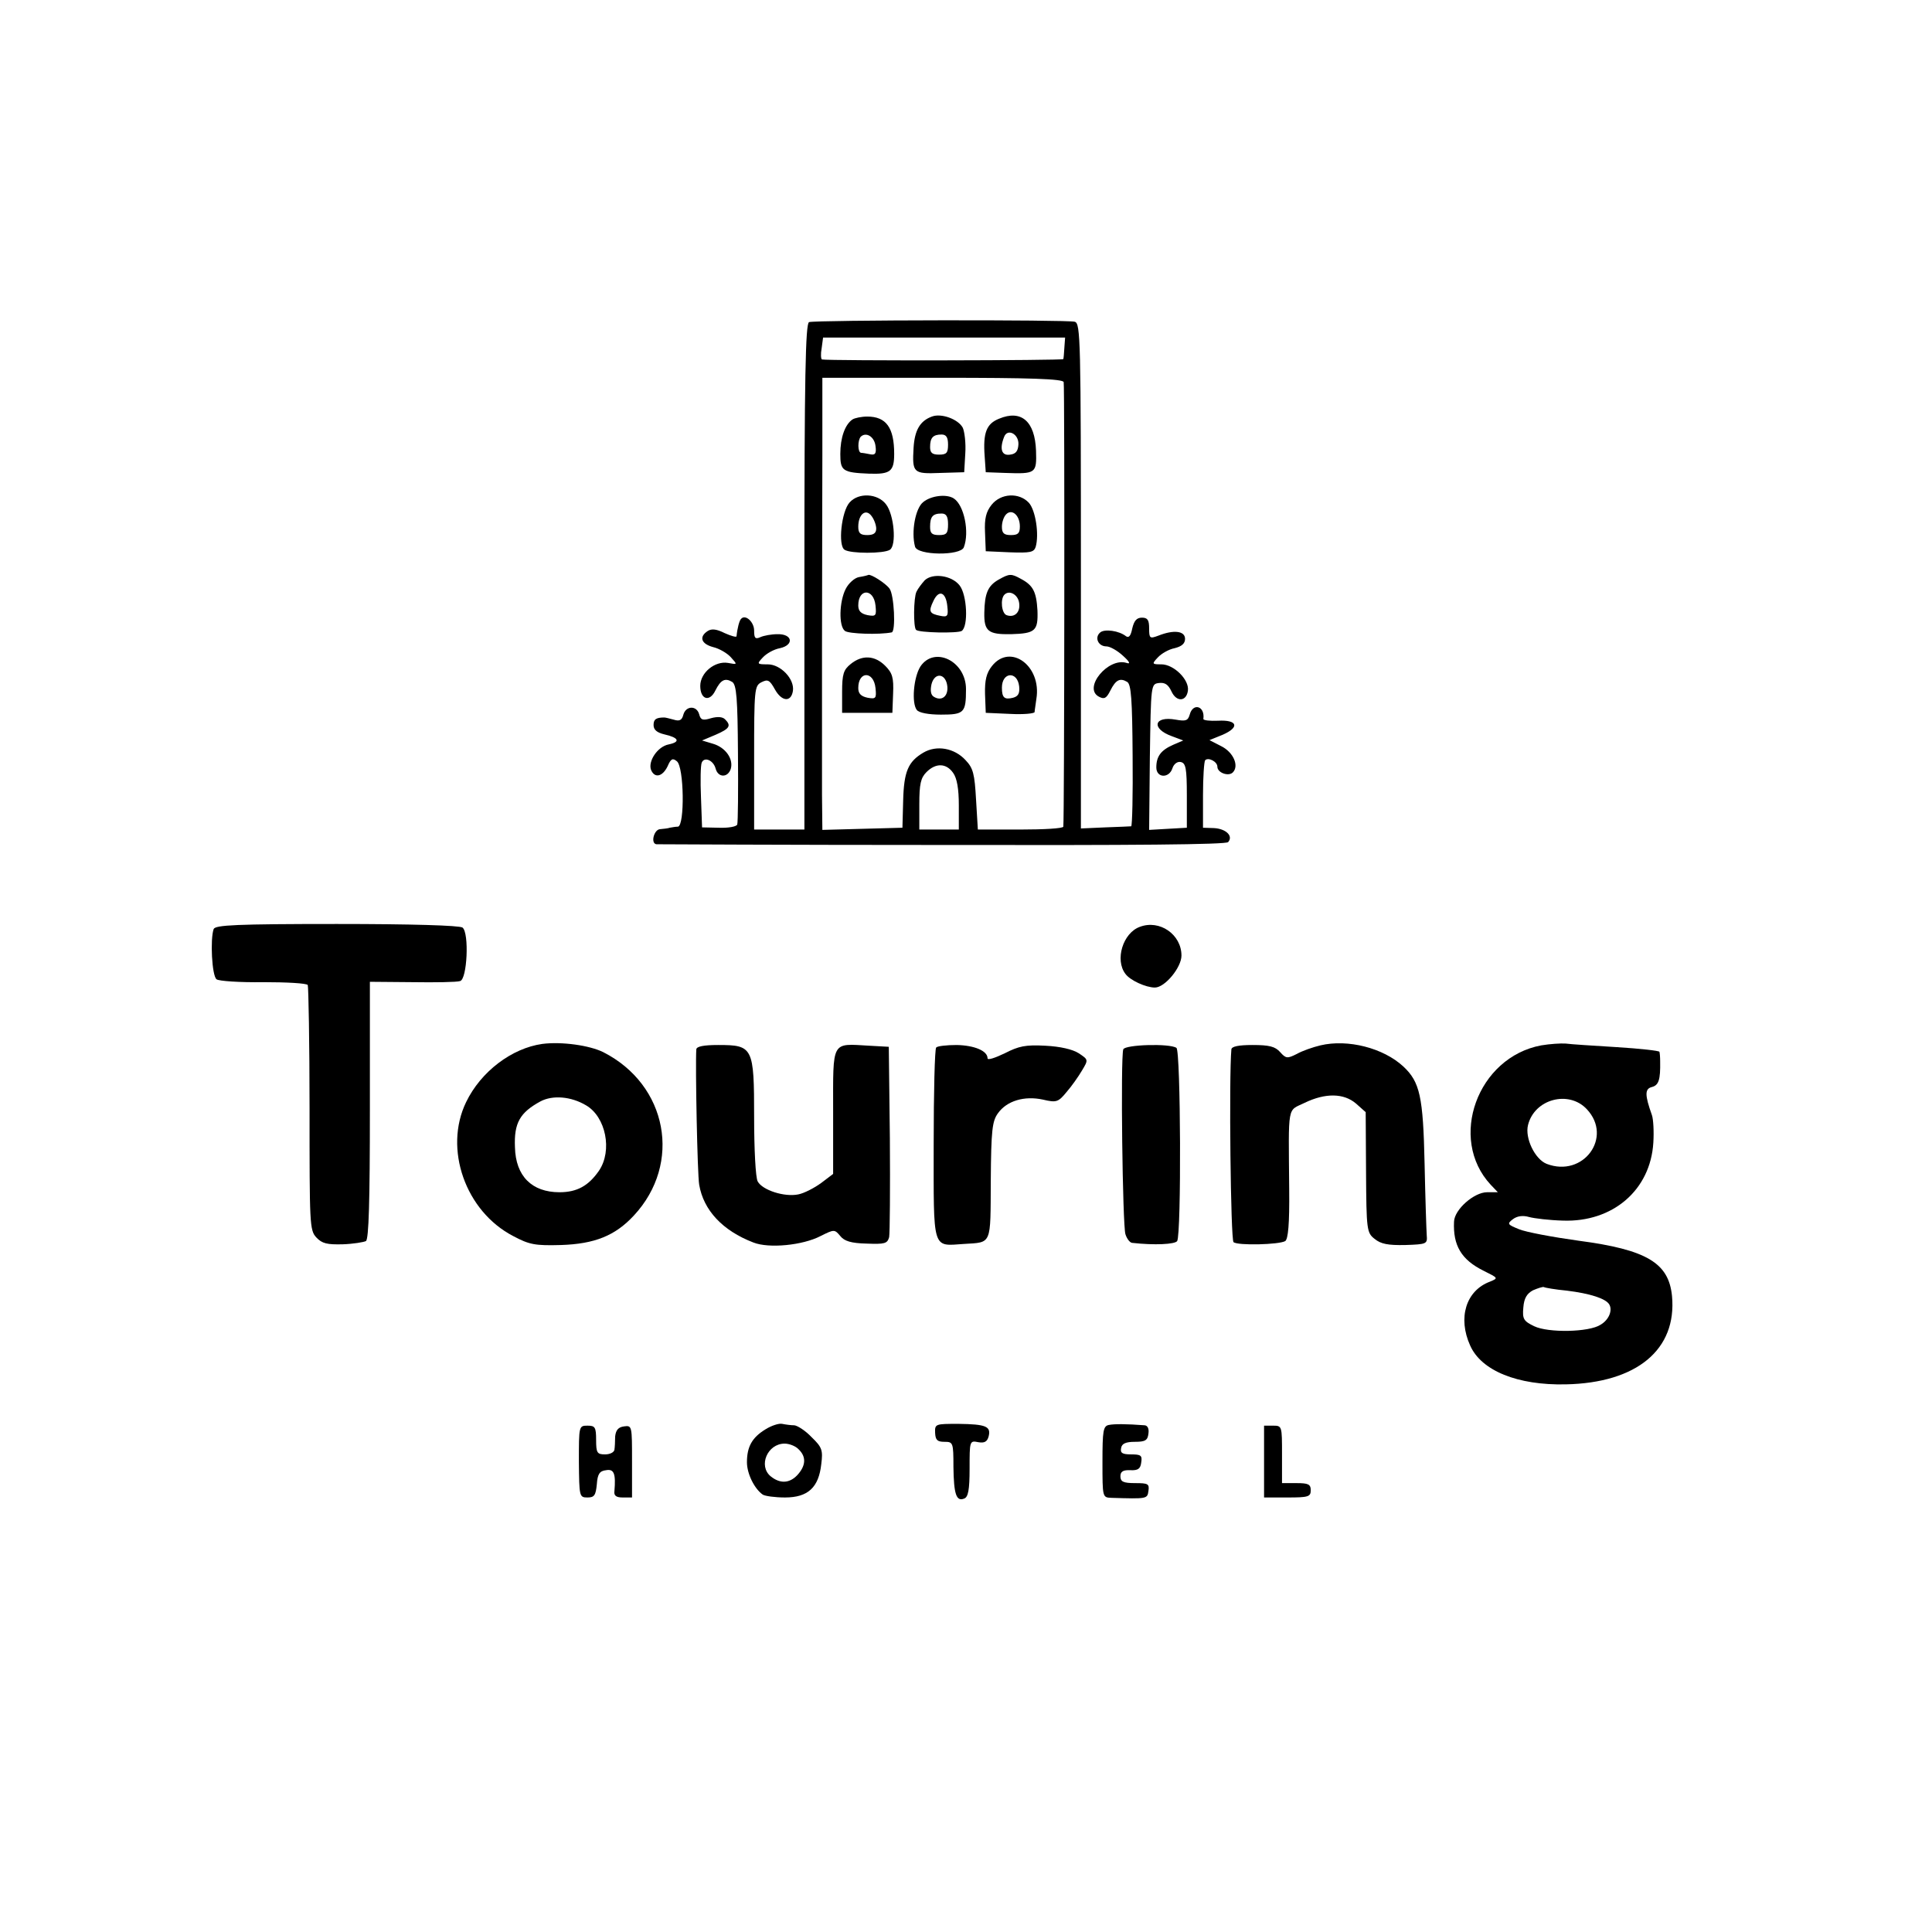<?xml version="1.0" standalone="no"?>
<!DOCTYPE svg PUBLIC "-//W3C//DTD SVG 20010904//EN"
 "http://www.w3.org/TR/2001/REC-SVG-20010904/DTD/svg10.dtd">
<svg version="1.0" xmlns="http://www.w3.org/2000/svg"
 width="538pt" height="538pt" viewBox="0 0 538 538"
 preserveAspectRatio="xMidYMid meet">
<g transform="translate(0,538) scale(0.1,-0.1)"
fill="#000000" stroke="none">
<path d="M2253 4483 c-10 -4 -13 -154 -13 -709 l0 -704 -70 0 -70 0 0 200 c0
190 1 200 20 210 18 9 23 7 38 -20 19 -34 45 -36 50 -4 5 33 -34 74 -70 74
-30 0 -31 1 -14 19 10 11 31 23 48 26 40 9 35 40 -7 39 -17 0 -38 -4 -47 -8
-15 -7 -18 -3 -18 18 0 24 -24 46 -36 33 -5 -4 -11 -27 -13 -49 -1 -3 -15 1
-33 9 -22 11 -36 13 -47 6 -25 -16 -19 -36 15 -45 17 -4 39 -17 49 -28 19 -21
19 -21 -8 -16 -36 6 -77 -27 -77 -64 0 -38 26 -46 42 -13 15 30 27 36 47 24
12 -8 15 -46 16 -198 1 -103 0 -193 -2 -199 -2 -6 -25 -10 -51 -9 l-47 1 -3
84 c-2 46 -1 89 2 96 7 18 33 7 39 -17 7 -25 34 -25 42 0 8 28 -15 60 -50 70
l-30 9 38 16 c39 17 44 25 26 43 -7 7 -21 8 -39 3 -23 -7 -29 -5 -33 11 -7 25
-37 24 -44 -1 -4 -16 -11 -19 -27 -14 -11 3 -23 6 -26 6 -23 0 -30 -5 -30 -21
0 -13 9 -21 30 -26 40 -9 46 -21 12 -28 -31 -6 -58 -47 -49 -71 10 -24 32 -19
46 10 9 21 14 24 26 14 20 -16 22 -179 3 -182 -7 0 -17 -2 -23 -3 -5 -2 -18
-3 -27 -4 -17 -1 -27 -40 -10 -42 4 0 362 -2 795 -2 533 -1 791 1 797 8 15 17
-6 37 -39 39 l-31 1 0 91 c0 50 3 93 6 97 9 9 34 -4 34 -18 0 -17 31 -28 43
-16 18 18 2 56 -32 73 l-33 17 37 15 c48 21 41 42 -13 39 -23 -1 -41 1 -41 5
5 36 -29 46 -38 12 -5 -17 -11 -19 -39 -14 -61 11 -69 -25 -11 -46 l32 -12
-28 -12 c-34 -15 -47 -32 -47 -63 0 -30 36 -31 45 -2 4 12 14 19 23 17 14 -3
17 -17 17 -93 l0 -90 -53 -3 -52 -3 2 203 c3 202 3 203 25 206 17 2 26 -4 35
-23 14 -31 42 -29 46 2 4 30 -39 73 -74 73 -26 0 -27 1 -10 19 10 11 31 23 47
26 20 5 29 13 29 26 0 22 -31 26 -74 9 -24 -9 -26 -8 -26 20 0 23 -4 30 -20
30 -15 0 -22 -9 -27 -30 -4 -20 -9 -27 -17 -22 -20 16 -60 21 -72 11 -17 -14
-6 -39 17 -39 10 0 31 -12 46 -26 19 -17 22 -24 10 -20 -51 16 -122 -70 -77
-94 15 -8 21 -5 32 17 15 30 27 36 47 24 11 -7 14 -49 15 -205 1 -108 -1 -196
-4 -197 -3 0 -35 -2 -72 -3 l-68 -3 0 703 c0 661 -1 703 -17 708 -21 6 -722 5
-740 -1z m711 -70 c-1 -16 -2 -30 -3 -33 -1 -4 -651 -5 -672 -1 -3 1 -4 15 -1
31 l4 30 337 0 337 0 -2 -27z m-2 -97 c3 -9 2 -1215 -1 -1238 -1 -5 -54 -8
-120 -8 l-118 0 -5 83 c-4 72 -8 88 -29 110 -31 34 -81 43 -118 21 -42 -25
-54 -52 -56 -134 l-2 -75 -112 -3 -111 -3 -1 98 c0 54 0 240 0 413 0 173 1
413 1 532 l0 216 334 0 c242 0 336 -3 338 -12z m-308 -1088 c11 -15 16 -45 16
-90 l0 -68 -55 0 -55 0 0 70 c0 57 4 74 20 90 26 26 55 25 74 -2z"/>
<path d="M2595 4220 c-33 -12 -48 -38 -51 -87 -4 -70 -1 -73 74 -70 l67 2 3
52 c2 29 -2 61 -7 72 -13 24 -60 41 -86 31z m45 -78 c0 -23 -4 -28 -25 -28
-19 0 -25 5 -25 21 0 26 8 35 32 35 13 0 18 -8 18 -28z"/>
<path d="M2782 4214 c-35 -14 -45 -39 -40 -105 l3 -44 55 -2 c85 -3 87 -1 85
62 -3 82 -41 115 -103 89z m54 -71 c-1 -19 -7 -27 -23 -29 -24 -4 -30 16 -17
49 9 25 41 9 40 -20z"/>
<path d="M2374 4212 c-21 -14 -34 -51 -34 -96 0 -47 6 -52 80 -55 59 -2 70 6
70 55 0 73 -22 104 -75 104 -16 0 -35 -4 -41 -8z m64 -74 c3 -21 -1 -26 -15
-23 -10 2 -21 4 -25 4 -10 1 -10 35 -1 45 15 14 38 0 41 -26z"/>
<path d="M2366 3981 c-23 -25 -33 -121 -14 -132 17 -11 109 -11 126 0 19 12
12 98 -11 127 -23 30 -76 33 -101 5z m74 -73 c0 -13 -8 -18 -25 -18 -19 0 -25
5 -25 23 0 35 21 52 37 30 7 -9 13 -25 13 -35z"/>
<path d="M2571 3982 c-22 -17 -34 -83 -23 -124 6 -25 127 -26 136 -2 16 42 1
117 -28 136 -20 13 -63 8 -85 -10z m69 -62 c0 -25 -4 -30 -25 -30 -20 0 -25 5
-25 23 0 28 7 37 32 37 13 0 18 -8 18 -30z"/>
<path d="M2761 3974 c-15 -19 -20 -38 -18 -77 l2 -52 67 -3 c57 -2 67 0 72 15
10 34 0 102 -19 123 -27 29 -78 27 -104 -6z m79 -60 c0 -19 -5 -24 -25 -24
-19 0 -25 5 -25 23 0 13 5 28 12 35 16 16 38 -3 38 -34z"/>
<path d="M2392 3773 c-12 -2 -29 -17 -37 -33 -18 -35 -20 -104 -2 -117 10 -8
95 -11 130 -4 12 2 7 105 -6 122 -11 15 -52 41 -59 38 -2 -1 -13 -4 -26 -6z
m46 -79 c3 -29 1 -31 -22 -27 -19 4 -26 12 -26 27 0 48 43 48 48 0z"/>
<path d="M2575 3764 c-8 -9 -19 -23 -23 -32 -8 -16 -9 -99 -1 -106 8 -8 115
-10 127 -3 19 13 15 101 -6 127 -22 28 -75 35 -97 14z m63 -72 c3 -27 1 -31
-19 -27 -31 6 -34 12 -20 41 15 33 35 26 39 -14z"/>
<path d="M2781 3766 c-30 -17 -39 -38 -40 -92 -1 -52 11 -61 74 -60 68 2 76 9
74 66 -3 52 -12 70 -46 88 -27 15 -32 15 -62 -2z m57 -65 c4 -26 -13 -42 -35
-34 -14 5 -18 45 -6 57 14 14 38 0 41 -23z"/>
<path d="M2369 3531 c-20 -16 -24 -28 -24 -78 l0 -58 70 0 70 0 2 53 c2 45 -2
58 -22 78 -29 29 -64 31 -96 5z m69 -67 c3 -29 1 -31 -22 -27 -19 4 -26 12
-26 27 0 48 43 48 48 0z"/>
<path d="M2563 3524 c-19 -30 -25 -102 -10 -121 6 -8 33 -13 67 -13 65 0 70 5
70 71 0 78 -88 121 -127 63z m75 -55 c3 -28 -16 -43 -38 -29 -8 5 -10 17 -6
35 9 34 40 30 44 -6z"/>
<path d="M2762 3525 c-15 -19 -20 -39 -19 -78 l2 -52 68 -3 c37 -2 67 1 68 5
0 4 3 21 5 37 15 92 -73 156 -124 91z m76 -56 c2 -19 -2 -28 -17 -32 -24 -6
-31 0 -31 28 0 44 43 47 48 4z"/>
<path d="M595 2793 c-10 -28 -5 -130 8 -140 6 -5 65 -9 130 -8 65 0 121 -3
124 -8 2 -4 5 -160 5 -345 0 -320 0 -338 19 -358 16 -17 30 -20 73 -19 30 1
59 6 65 9 8 5 11 113 11 365 l0 357 118 -1 c64 -1 124 0 133 3 20 4 26 134 7
149 -8 6 -143 10 -350 10 -281 0 -338 -3 -343 -14z"/>
<path d="M3174 2799 c-47 -17 -70 -92 -40 -131 13 -18 57 -38 82 -38 28 0 74
56 74 89 0 59 -61 101 -116 80z"/>
<path d="M1510 2473 c-85 -12 -171 -77 -212 -162 -63 -130 -2 -304 131 -373
45 -24 61 -27 133 -25 94 3 151 26 203 82 135 145 94 364 -85 455 -38 19 -116
30 -170 23z m122 -171 c55 -32 74 -126 36 -182 -29 -42 -61 -60 -110 -60 -77
0 -122 45 -124 125 -3 68 14 97 71 128 34 18 85 14 127 -11z"/>
<path d="M3677 2469 c-21 -5 -50 -15 -66 -24 -26 -13 -30 -13 -46 5 -14 16
-31 20 -77 20 -39 0 -58 -4 -59 -12 -7 -78 -2 -531 6 -537 12 -10 127 -7 144
3 8 6 12 47 11 144 -2 241 -6 217 43 241 58 28 109 27 143 -2 l27 -24 1 -167
c1 -161 2 -169 24 -186 17 -14 37 -18 85 -17 60 2 62 3 60 27 -1 14 -4 104 -6
200 -4 186 -13 227 -59 270 -56 52 -155 77 -231 59z"/>
<path d="M4292 2469 c-178 -33 -260 -260 -141 -388 l20 -21 -30 0 c-36 0 -91
-48 -92 -82 -3 -66 20 -106 83 -137 40 -20 41 -20 17 -30 -67 -25 -90 -101
-55 -178 31 -70 132 -111 266 -108 198 4 310 97 296 246 -9 92 -70 129 -260
154 -72 10 -147 24 -166 32 -32 13 -34 15 -17 28 12 9 28 11 45 6 15 -4 57 -9
94 -10 139 -5 244 85 252 217 2 31 0 66 -4 77 -20 56 -20 73 0 78 19 5 24 20
23 72 0 11 -1 23 -2 26 0 3 -54 9 -118 13 -65 4 -129 8 -143 10 -14 1 -44 -1
-68 -5z m127 -178 c73 -78 -10 -191 -112 -152 -33 13 -61 72 -52 108 18 73
114 98 164 44z m-56 -505 c65 -8 108 -22 118 -38 10 -16 0 -43 -24 -57 -32
-21 -146 -23 -185 -4 -29 14 -33 20 -30 52 2 26 10 39 27 48 14 6 27 10 30 9
3 -2 32 -7 64 -10z"/>
<path d="M1939 2458 c-3 -46 3 -349 8 -377 12 -71 65 -128 151 -161 43 -17
137 -8 187 18 38 19 39 19 55 0 11 -14 30 -20 73 -21 51 -2 58 0 63 18 2 11 3
135 2 275 l-3 255 -54 3 c-107 6 -101 17 -101 -183 l0 -174 -33 -25 c-19 -14
-48 -29 -64 -32 -39 -8 -100 12 -113 36 -6 10 -10 91 -10 179 0 195 -3 201
-100 201 -41 0 -60 -4 -61 -12z"/>
<path d="M2607 2463 c-4 -3 -7 -125 -7 -269 0 -299 -5 -284 84 -278 79 5 74
-5 75 176 1 141 4 166 20 188 25 35 74 49 125 38 38 -9 43 -7 66 21 14 16 33
43 43 60 18 30 18 30 -9 48 -17 11 -52 19 -93 21 -55 3 -74 -1 -113 -21 -27
-13 -48 -20 -48 -14 0 21 -37 36 -86 37 -28 0 -54 -3 -57 -7z"/>
<path d="M3128 2458 c-8 -22 -2 -492 6 -515 4 -13 13 -24 19 -24 62 -7 119 -4
125 5 12 19 10 530 -2 538 -19 13 -143 9 -148 -4z"/>
<path d="M2132 1400 c-38 -23 -52 -49 -52 -92 0 -32 21 -74 44 -90 6 -4 34 -8
62 -8 64 0 94 28 101 93 5 39 2 47 -27 75 -17 18 -39 32 -48 33 -9 0 -24 2
-34 4 -9 2 -30 -5 -46 -15z m92 -56 c22 -21 20 -46 -4 -72 -22 -23 -48 -24
-74 -3 -35 29 -9 91 39 91 13 0 31 -7 39 -16z"/>
<path d="M2604 1390 c1 -20 6 -25 26 -25 24 0 25 -2 25 -70 1 -76 8 -97 30
-88 11 4 15 24 15 83 0 77 0 79 24 74 17 -3 25 1 29 16 7 28 -7 34 -84 35 -64
0 -66 0 -65 -25z"/>
<path d="M3088 1412 c-16 -3 -18 -16 -18 -103 0 -99 0 -99 25 -100 99 -3 100
-3 103 19 3 20 -1 22 -37 22 -33 0 -41 4 -41 19 0 13 7 18 28 17 21 -1 28 4
30 22 3 19 -1 22 -28 22 -25 0 -31 4 -28 18 2 12 13 17 38 17 29 0 36 4 38 23
2 13 -2 22 -10 23 -52 4 -85 4 -100 1z"/>
<path d="M1612 1310 c1 -97 1 -100 24 -100 19 0 23 6 26 37 2 29 8 37 26 39
22 4 27 -10 23 -58 -2 -13 5 -18 23 -18 l26 0 0 101 c0 98 0 100 -22 97 -16
-2 -23 -10 -25 -28 0 -14 -1 -31 -2 -37 -1 -7 -12 -13 -26 -13 -22 0 -25 4
-25 40 0 36 -3 40 -24 40 -24 0 -24 -1 -24 -100z"/>
<path d="M3520 1310 l0 -100 65 0 c58 0 65 2 65 20 0 17 -7 20 -40 20 l-40 0
0 80 c0 79 0 80 -25 80 l-25 0 0 -100z"/>
</g>
</svg>
